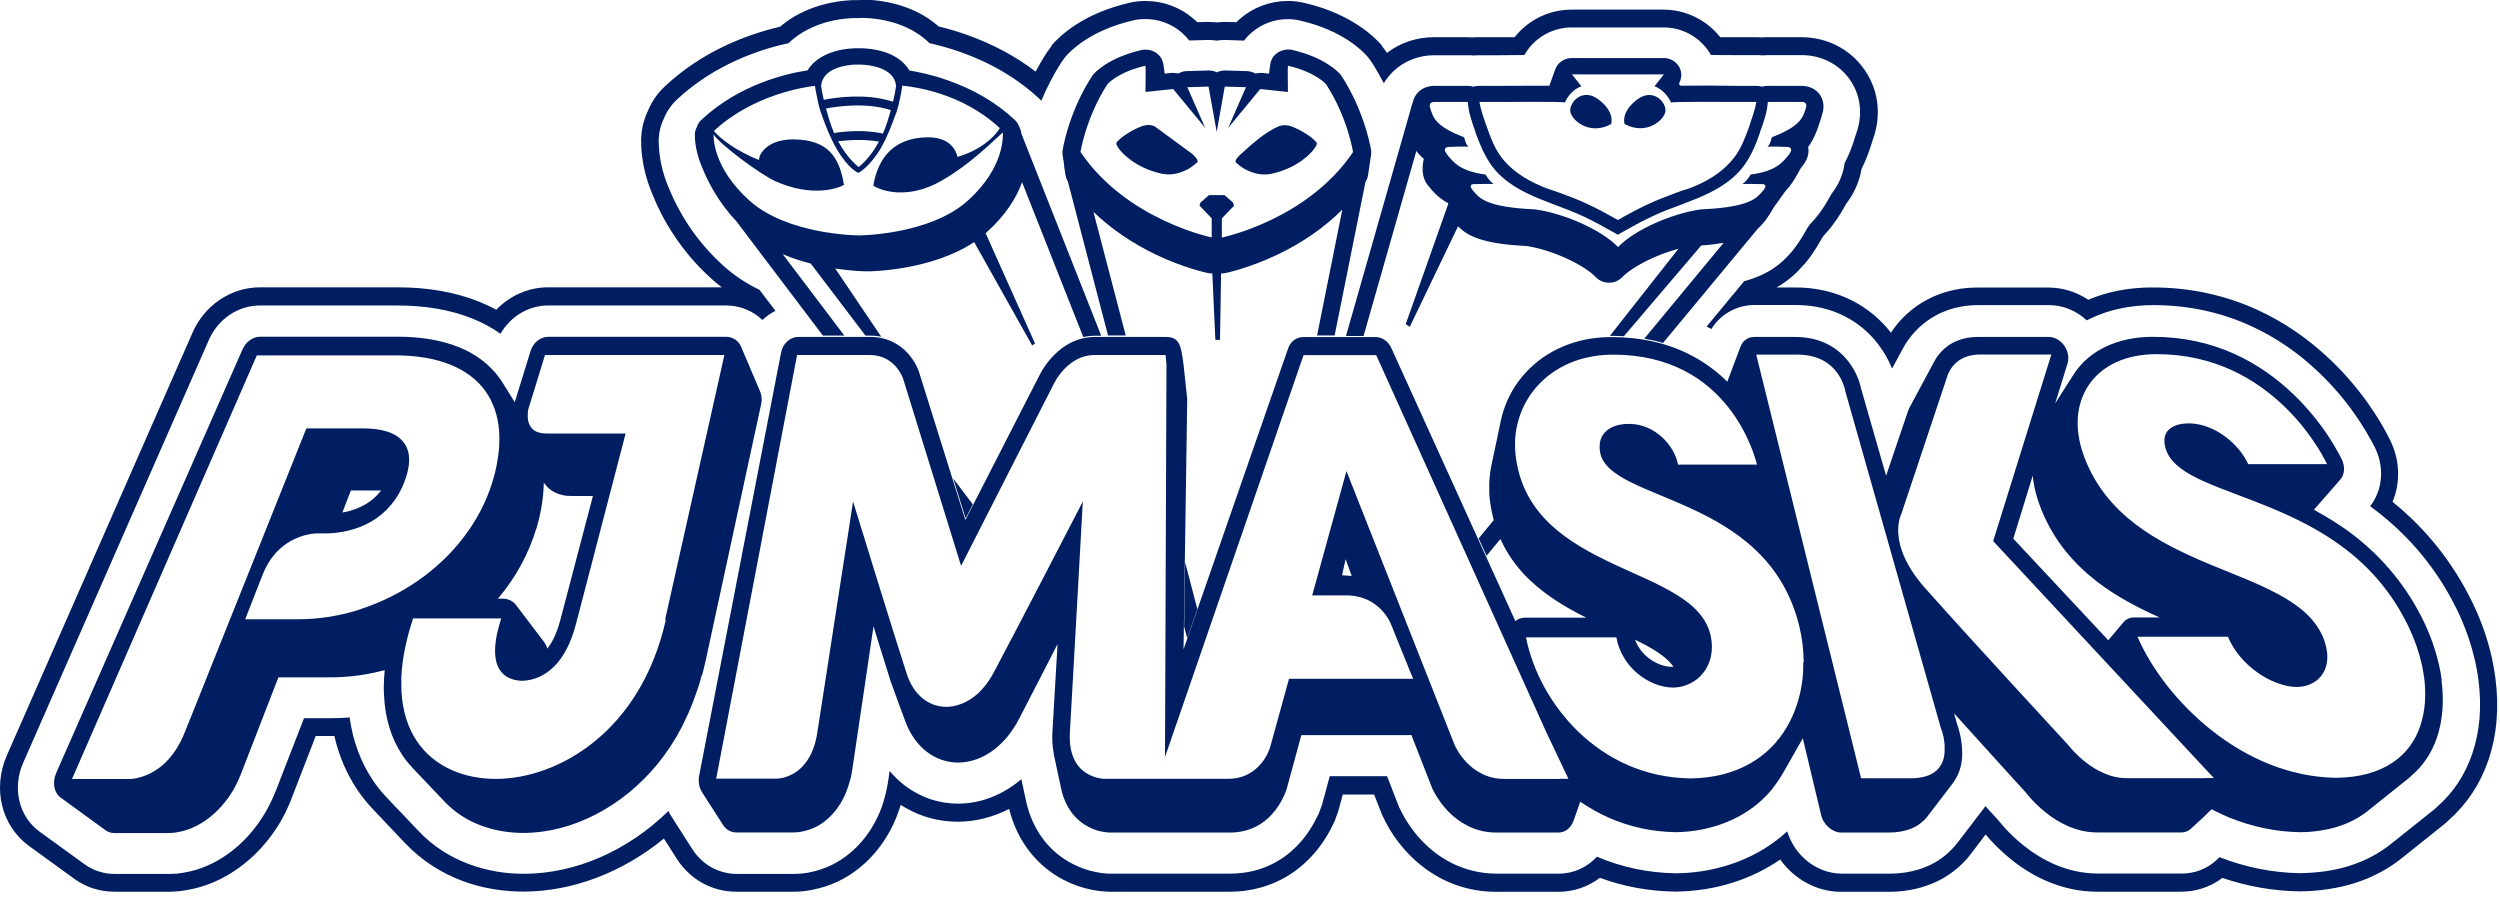 <svg  viewBox="0 0 205 74" fill="none" xmlns="http://www.w3.org/2000/svg">
<g clip-path="url(#clip0_309_19425)">
<path d="M70.47 1.47C70.54 1.47 70.64 1.47 70.77 1.47C70.82 1.47 70.86 1.47 70.91 1.47C73.13 1.57 74.96 2.3 76.22 3.54C76.93 3.7 77.78 3.92 78.71 4.25C81.26 5.14 83.47 6.45 85.27 8.14C85.31 8.18 85.35 8.22 85.39 8.26C85.8 7.28 86.33 6.2 87.03 5.12C87.1 5 87.2 4.87 87.3 4.74L87.36 4.66C87.78 4.16 89.44 2.48 92.89 1.68C93.2 1.6 93.56 1.56 93.92 1.56C95.01 1.56 96.07 1.95 96.89 2.66C97.13 2.87 97.34 3.09 97.51 3.32L98.94 3.28C98.99 3.28 99.05 3.28 99.1 3.28C99.32 3.28 99.54 3.3 99.76 3.33C99.98 3.3 100.2 3.28 100.42 3.28H100.59L102.01 3.33C102.18 3.11 102.38 2.89 102.62 2.68C103.45 1.96 104.5 1.57 105.6 1.57C105.96 1.57 106.32 1.61 106.66 1.7C110.08 2.49 111.73 4.17 112.16 4.67L112.22 4.75C112.3 4.86 112.4 4.98 112.51 5.15C112.87 5.71 113.19 6.28 113.47 6.82C113.62 6.57 113.8 6.33 114 6.11C114.11 5.99 114.21 5.89 114.28 5.82C115.17 4.99 116.35 4.53 117.61 4.53C117.67 4.53 117.73 4.53 117.79 4.53H120.35C120.5 4.53 120.65 4.53 120.8 4.55C120.95 4.54 121.1 4.53 121.25 4.53H122.97C123.71 4.52 124.39 4.51 125 4.51C125.77 3.14 127.25 2.25 128.88 2.25H136.42C137.87 2.25 139.22 2.95 140.05 4.12C140.14 4.24 140.22 4.37 140.29 4.51C140.89 4.51 141.57 4.51 142.32 4.52H143.29H144.03C144.18 4.52 144.33 4.52 144.49 4.54C144.64 4.53 144.79 4.52 144.94 4.52H147.56C147.61 4.52 147.67 4.52 147.73 4.52C149.29 4.52 150.71 5.21 151.61 6.42C152.56 7.7 152.78 9.32 152.23 10.89C152.23 10.89 152.16 11.11 152.14 11.16C151.88 12.03 151.6 12.74 151.26 13.37C151.15 14.26 150.79 15.12 150.18 15.9C149.79 16.61 149.47 17.13 149.15 17.54L149.11 17.59L149.07 17.64C148.9 17.85 148.69 18.12 148.4 18.41C148.34 18.5 148.28 18.59 148.22 18.67C147.6 19.79 147.2 20.31 146.92 20.64L146.85 20.72C146.11 21.58 145.07 22.5 143.02 23.06L139.94 26.78C139.94 26.78 139.98 26.8 140.01 26.81C140.12 26.87 140.22 26.92 140.33 26.98C141.09 25.76 142.41 25.01 143.88 25.01H147.25C148.72 25.01 150.07 25.32 151.28 25.94C152.37 26.5 153.3 27.28 154.05 28.28C154.49 28.86 154.87 29.52 155.15 30.22L156.02 28.61C156.31 28.06 156.69 27.54 157.14 27.08C157.74 26.46 158.45 25.97 159.24 25.62C160.15 25.22 161.14 25.02 162.19 25.02H168.03C169.16 25.02 170.26 25.47 171.11 26.27C171.23 26.21 171.35 26.15 171.48 26.09C172.98 25.38 174.7 25.02 176.58 25.02C179.42 25.02 182.12 25.6 184.6 26.74C186.62 27.66 188.51 28.96 190.21 30.6C191.44 31.78 192.54 33.1 193.48 34.53C193.84 35.08 194.17 35.62 194.47 36.18C194.52 36.26 194.57 36.36 194.62 36.46C194.71 36.62 194.79 36.79 194.85 36.93C195.53 38.49 195.33 40.26 194.35 41.51C194.52 41.64 194.7 41.77 194.86 41.89C197.68 44.06 199.9 46.78 201.46 49.97C202.14 51.36 202.64 52.8 202.97 54.26C203.09 54.79 203.17 55.27 203.23 55.75C203.52 57.95 203.35 60 202.71 61.85C202.12 63.56 201.16 65.01 199.84 66.16C199.73 66.27 199.62 66.37 199.5 66.46L196.05 69.21C195.57 69.59 195.04 69.94 194.48 70.24C193.91 70.54 193.3 70.79 192.68 70.99C192.09 71.18 191.44 71.33 190.76 71.43C190.1 71.53 189.41 71.58 188.7 71.6H188.62C186.38 71.57 184.16 71.13 182 70.29C181.91 70.37 181.81 70.46 181.71 70.56C180.96 71.25 179.97 71.63 178.92 71.63H172.02C170.82 71.63 169.61 71.37 168.43 70.86C167.55 70.47 166.7 69.95 165.91 69.31C165.35 68.86 164.83 68.37 164.36 67.85C164.18 67.64 164.01 67.44 163.85 67.25L162.8 66.1C162.7 66.25 162.61 66.37 162.61 66.37L160.52 69.1C160.19 69.53 159.8 69.92 159.36 70.26C158.94 70.59 158.46 70.86 157.93 71.08C157.47 71.27 156.98 71.41 156.43 71.51C155.93 71.6 155.42 71.64 154.89 71.64H151.05C149.01 71.64 147.17 70.2 146.55 68.17C144.25 70.31 141.01 71.55 137.54 71.61H137.44C135.17 71.58 132.99 71.12 130.95 70.25C130.15 71.12 129.04 71.64 127.82 71.64H122.74C121.45 71.64 120.21 71.35 119.06 70.78C118.17 70.34 117.34 69.72 116.6 68.95C116.11 68.44 115.67 67.86 115.28 67.22C114.97 66.71 114.81 66.34 114.75 66.23L114.71 66.15L113.74 63.65H109.04C108.75 64.72 108.42 65.94 108.42 65.94C108.39 66.04 108.37 66.1 108.2 66.55C108.2 66.55 108.17 66.62 108.16 66.64V66.68L108.05 66.88C107.25 68.6 106.02 69.95 104.5 70.76C103.7 71.18 102.84 71.46 101.93 71.57C101.55 71.62 101.23 71.64 100.9 71.64H91.01C90.65 71.64 90.27 71.59 89.88 71.51C89.2 71.38 88.55 71.15 87.94 70.83C87.06 70.38 86.3 69.76 85.67 68.98C84.92 68.04 84.41 66.94 84.14 65.7L83.75 63.89C82.25 65.18 80.41 65.9 78.56 65.9C77.78 65.9 77.02 65.77 76.28 65.53C75.53 65.27 74.83 64.9 74.2 64.42C73.75 64.07 73.32 63.67 72.95 63.22L72.85 63.92C72.81 64.23 72.74 64.57 72.66 64.93L72.64 65.02C72.6 65.17 72.57 65.31 72.53 65.44C72.49 65.62 72.42 65.82 72.34 66.07C71.46 68.6 69.58 70.55 67.31 71.29C66.75 71.47 66.02 71.66 65.14 71.66H60.4C58.95 71.66 57.6 70.91 56.79 69.66L55.07 66.97C54.97 66.82 54.89 66.66 54.81 66.5C51.49 69.76 47.19 71.65 42.96 71.65C42.19 71.65 41.43 71.59 40.69 71.46C39.9 71.32 39.14 71.12 38.43 70.85C37.69 70.57 36.96 70.21 36.29 69.78C35.57 69.31 34.91 68.77 34.34 68.16L31.73 65.42C31.67 65.35 31.6 65.28 31.54 65.21C31.18 64.82 30.85 64.4 30.56 63.96C29.57 62.47 28.93 60.75 28.67 58.83C28.43 58.85 28.18 58.86 28.18 58.86C27.86 58.88 27.53 58.89 27.19 58.89H24.93L22.6 64.89C22.6 64.89 22.56 64.98 22.54 65.03C22.49 65.15 22.42 65.33 22.3 65.58L22.12 65.94L22.1 65.99L22.01 66.16C21.91 66.36 21.81 66.54 21.7 66.72C20.14 69.34 17.66 71.15 15.05 71.56L14.86 71.59L14.49 71.64L13.96 71.66H9.38C8.5 71.66 7.66 71.39 6.95 70.88L3.24 68.19C1.54 66.95 0.99 64.63 1.9 62.55L17.13 27.87C17.88 26.16 19.52 25.05 21.31 25.05H32.6C34.9 25.05 36.96 25.41 38.71 26.11C39.56 26.45 40.34 26.87 41.04 27.37C41.84 25.97 43.32 25.05 44.93 25.05H59.55C60.68 25.05 61.74 25.49 62.52 26.24C62.84 25.94 63.2 25.68 63.59 25.49L62.28 23.77C61.17 23.23 60.2 22.58 59.37 21.84C56.9 19.63 55.56 17.17 54.87 15.48C54.58 14.81 54.36 14.13 54.22 13.46C54.2 13.37 54.19 13.3 54.18 13.25C54.05 12.57 54.03 12.04 54.02 11.82C53.98 11.09 54.12 10.37 54.44 9.72C54.51 9.54 54.59 9.37 54.69 9.2C54.92 8.8 55.19 8.46 55.51 8.16C58.65 5.23 62.42 4.02 64.66 3.54C65.94 2.31 67.81 1.57 69.99 1.48H70.08C70.21 1.48 70.31 1.48 70.38 1.48H70.46M70.46 0.01H70.38C70.3 0.01 70.19 0.01 70.04 0.01H69.96H69.95H69.94C67.59 0.11 65.49 0.88 63.97 2.19C61.32 2.81 57.65 4.15 54.52 7.08C54.09 7.48 53.73 7.93 53.43 8.46V8.47C53.31 8.68 53.21 8.9 53.12 9.11C52.71 9.97 52.53 10.92 52.58 11.87C52.58 12.09 52.61 12.7 52.76 13.5C52.77 13.57 52.79 13.65 52.81 13.76C52.97 14.52 53.22 15.28 53.54 16.03C54.28 17.86 55.73 20.53 58.41 22.92C58.66 23.14 58.92 23.36 59.19 23.56H44.94C43.34 23.56 41.81 24.24 40.69 25.4C40.24 25.15 39.76 24.93 39.27 24.73C37.34 23.96 35.1 23.56 32.61 23.56H21.32C18.96 23.56 16.79 25.01 15.8 27.25L0.56 61.95C-0.63 64.67 0.12 67.72 2.38 69.37L6.09 72.06C7.05 72.76 8.19 73.12 9.38 73.12H14.02L14.55 73.09H14.61L14.67 73.08L15.04 73.03H15.07L15.1 73.02L15.28 72.99C18.32 72.51 21.18 70.44 22.96 67.45C23.07 67.26 23.18 67.07 23.3 66.83L23.39 66.66L23.43 66.58L23.46 66.51C23.51 66.4 23.56 66.3 23.61 66.18C23.72 65.95 23.81 65.75 23.87 65.57C23.9 65.51 23.92 65.46 23.93 65.43V65.41L25.89 60.35H27.15C27.24 60.35 27.33 60.35 27.42 60.35C27.79 61.97 28.42 63.45 29.3 64.76C29.63 65.25 30 65.72 30.4 66.16C30.48 66.25 30.55 66.33 30.64 66.42L33.24 69.16C33.9 69.85 34.64 70.47 35.46 71C36.22 71.49 37.04 71.9 37.88 72.22C38.67 72.52 39.52 72.75 40.4 72.9C41.22 73.04 42.07 73.11 42.92 73.11C46.94 73.11 51.05 71.54 54.44 68.76L55.51 70.44C56.59 72.12 58.4 73.12 60.36 73.12H65.1C66.18 73.12 67.06 72.88 67.71 72.68C70.42 71.8 72.65 69.51 73.68 66.54C73.75 66.34 73.81 66.16 73.86 66C74.46 66.39 75.1 66.7 75.78 66.93C76.67 67.23 77.6 67.38 78.54 67.38C79.98 67.38 81.43 67.01 82.75 66.33C83.08 67.67 83.67 68.88 84.5 69.92C85.26 70.86 86.18 71.62 87.24 72.16C87.97 72.54 88.75 72.81 89.57 72.97C90.05 73.06 90.51 73.11 90.95 73.12H90.96H90.98H100.87C101.26 73.12 101.65 73.1 102.08 73.04C103.18 72.9 104.21 72.57 105.16 72.07C106.96 71.11 108.41 69.53 109.35 67.52L109.45 67.32L109.49 67.22L109.51 67.14L109.53 67.1V67.08C109.7 66.63 109.74 66.53 109.78 66.37V66.35L110.11 65.15H112.68L113.29 66.71V66.75L113.32 66.79L113.36 66.87C113.42 67 113.61 67.42 113.96 68.01V68.02C114.4 68.74 114.91 69.4 115.47 69.99C116.33 70.88 117.29 71.6 118.34 72.12C119.69 72.79 121.15 73.13 122.67 73.13H127.75C129.02 73.13 130.21 72.73 131.19 71.98C133.14 72.7 135.21 73.08 137.35 73.11H137.49C140.64 73.06 143.59 72.13 145.98 70.48C147.13 72.1 148.98 73.13 150.98 73.13H154.82C155.43 73.13 156.04 73.08 156.61 72.98C157.27 72.86 157.86 72.69 158.42 72.46C159.06 72.2 159.65 71.86 160.18 71.45C160.72 71.04 161.21 70.56 161.62 70.01L162.82 68.43C162.94 68.57 163.06 68.71 163.19 68.85C163.72 69.43 164.3 69.98 164.92 70.48C165.82 71.2 166.77 71.79 167.77 72.22C169.14 72.82 170.55 73.12 171.95 73.12H178.85C180.09 73.12 181.27 72.72 182.24 71.99C184.3 72.69 186.41 73.06 188.53 73.09H188.66C189.43 73.08 190.2 73.02 190.92 72.91C191.68 72.79 192.4 72.63 193.07 72.42C193.77 72.2 194.46 71.91 195.11 71.57C195.76 71.23 196.37 70.83 196.92 70.39L200.36 67.64C200.51 67.52 200.65 67.39 200.79 67.26C202.28 65.94 203.38 64.29 204.04 62.35C204.75 60.28 204.94 58 204.62 55.58C204.55 55.07 204.46 54.54 204.34 53.97C203.99 52.39 203.44 50.84 202.71 49.35C201.15 46.15 198.96 43.39 196.19 41.15C196.81 39.67 196.81 37.94 196.12 36.37C196.05 36.2 195.95 36 195.85 35.81C195.79 35.7 195.74 35.59 195.68 35.49C195.36 34.89 195.02 34.32 194.63 33.74C193.63 32.22 192.46 30.81 191.15 29.56C189.33 27.81 187.31 26.42 185.13 25.42C182.45 24.19 179.55 23.57 176.5 23.57C174.59 23.57 172.82 23.91 171.24 24.58C170.26 23.93 169.13 23.58 167.97 23.58H162.13C160.87 23.58 159.68 23.82 158.59 24.3C157.61 24.73 156.75 25.33 156.02 26.08C155.66 26.45 155.34 26.85 155.06 27.28C154.2 26.18 153.13 25.29 151.9 24.66C150.49 23.94 148.91 23.57 147.2 23.57H145.68C146.72 22.98 147.4 22.3 147.91 21.71L147.98 21.64C148.31 21.26 148.76 20.68 149.43 19.48C149.46 19.44 149.49 19.4 149.52 19.35C149.81 19.04 150.04 18.76 150.19 18.57L150.23 18.52L150.25 18.49L150.27 18.46L150.29 18.43C150.64 17.98 150.99 17.43 151.39 16.71C152.05 15.84 152.48 14.86 152.65 13.84C152.98 13.2 153.26 12.47 153.52 11.62C153.54 11.55 153.59 11.41 153.6 11.37C154.32 9.34 154.01 7.22 152.77 5.55C151.59 3.96 149.74 3.05 147.71 3.05C147.64 3.05 147.58 3.05 147.52 3.05H144.92C144.77 3.05 144.62 3.05 144.47 3.07C144.32 3.06 144.17 3.05 144.02 3.05H143.28H142.32C141.88 3.05 141.46 3.05 141.06 3.05C139.94 1.63 138.22 0.79 136.4 0.79H128.86C127.02 0.79 125.31 1.64 124.2 3.05C123.81 3.05 123.39 3.05 122.95 3.05H122.02H121.24C121.09 3.05 120.94 3.05 120.79 3.07C120.64 3.06 120.49 3.05 120.34 3.05H117.8C117.73 3.05 117.66 3.05 117.59 3.05C116.17 3.05 114.82 3.5 113.73 4.34C113.59 4.12 113.46 3.95 113.35 3.82V3.8L113.29 3.72V3.7C112.79 3.12 110.87 1.15 107.01 0.25C106.55 0.14 106.08 0.08 105.61 0.08C104.16 0.08 102.76 0.6 101.67 1.55C101.57 1.64 101.48 1.72 101.38 1.82L100.68 1.8H100.64H100.59H100.44C100.22 1.8 100 1.81 99.78 1.84C99.56 1.82 99.34 1.8 99.12 1.8C99.05 1.8 98.98 1.8 98.9 1.8L98.17 1.82C98.07 1.72 97.98 1.63 97.87 1.54C96.78 0.6 95.39 0.08 93.94 0.08C93.47 0.08 93 0.13 92.57 0.24C88.79 1.12 86.9 2.95 86.26 3.69V3.71L86.2 3.79V3.81C86.06 3.99 85.94 4.16 85.83 4.32C85.51 4.81 85.21 5.34 84.92 5.87C83.26 4.6 81.36 3.59 79.24 2.84C78.5 2.58 77.73 2.35 76.97 2.17C75.47 0.84 73.42 0.09 71.03 -0.03C70.97 -0.03 70.9 -0.03 70.84 -0.03C70.69 -0.03 70.58 -0.03 70.5 -0.03M57.58 55.35L57.69 54.91C57.69 54.91 57.82 54.39 57.86 54.19L62.42 33.11C62.49 32.77 62.46 32.43 62.34 32.13L60.76 28.41C60.55 27.92 60.06 27.62 59.56 27.62H44.94C44.31 27.62 43.72 28.1 43.51 28.77L42.21 32.98C42.21 32.98 41.23 31.4 41.22 31.39C41.14 31.26 41.05 31.13 40.96 31C40.15 29.89 39.03 29.03 37.61 28.46C36.21 27.9 34.54 27.61 32.62 27.61H21.33C20.74 27.61 20.16 28.03 19.89 28.64L4.61 63.38C4.27 64.16 4.42 65 4.97 65.4L8.67 68.09C8.87 68.23 9.1 68.31 9.35 68.31H13.85C13.85 68.31 14.15 68.3 14.2 68.29L14.38 68.27L14.53 68.24C16.28 67.97 17.99 66.69 19.1 64.83C19.18 64.69 19.25 64.56 19.33 64.41C19.33 64.41 19.53 63.99 19.54 63.98C19.62 63.81 19.69 63.64 19.71 63.58C19.73 63.54 19.77 63.45 19.78 63.41L22.83 55.54C22.83 55.54 22.92 55.54 22.96 55.54H27.14C27.41 55.54 27.68 55.54 27.94 55.52C27.94 55.52 28.57 55.48 28.75 55.46C29.62 55.38 30.51 55.22 31.39 54.99L31.55 54.95L31.53 55.19C31.51 55.36 31.5 55.53 31.49 55.68C31.47 56.15 31.46 56.6 31.49 57.03C31.58 58.92 32.09 60.57 33 61.93C33.22 62.27 33.47 62.58 33.76 62.88C33.79 62.92 33.82 62.95 33.84 62.98L36.46 65.74C36.87 66.17 37.34 66.56 37.86 66.9C38.35 67.22 38.88 67.48 39.44 67.69C39.98 67.89 40.55 68.05 41.14 68.15C41.71 68.25 42.31 68.3 42.91 68.3C46.92 68.3 51.06 66.16 53.95 62.61C54.68 61.71 55.37 60.66 55.91 59.61C55.92 59.59 55.97 59.51 55.97 59.49C56.03 59.37 56.41 58.57 56.42 58.54C56.56 58.22 56.7 57.89 56.83 57.55C56.96 57.21 57.08 56.87 57.2 56.52C57.26 56.33 57.32 56.15 57.38 55.95L57.54 55.38L57.58 55.35ZM43.98 43.36C44.06 43.09 44.13 42.83 44.19 42.57C44.19 42.57 44.24 42.39 44.24 42.38C44.29 42.15 44.34 41.92 44.39 41.64C44.39 41.61 44.4 41.59 44.4 41.56C44.52 40.87 44.58 40.22 44.59 39.57C44.69 39.72 44.81 39.86 44.95 40C45.11 40.15 45.3 40.28 45.5 40.38C45.7 40.48 45.92 40.55 46.14 40.6C46.35 40.65 46.59 40.67 46.87 40.67H48.62L45.95 50.83C45.78 51.47 45.57 52.03 45.33 52.49C45.19 52.76 45.04 52.99 44.88 53.19C44.83 53 44.74 52.82 44.63 52.66L42.29 49.58C42.05 49.27 41.63 49.09 41.25 49.09H40.83C42.28 47.38 43.35 45.42 43.97 43.36M29.63 49.94C27.96 50.49 26.2 50.78 24.44 50.78H20.11C20.11 50.78 20.14 50.71 20.17 50.62C20.19 50.56 20.22 50.5 20.25 50.41C20.27 50.37 20.28 50.33 20.3 50.28C20.41 50.01 20.55 49.64 20.7 49.26C20.85 48.87 21.02 48.46 21.16 48.08C21.31 47.7 21.44 47.36 21.54 47.12C21.87 46.28 22.3 45.66 22.76 45.19C23.22 44.72 23.72 44.4 24.18 44.19C24.64 43.97 25.07 43.86 25.4 43.8C25.73 43.74 25.96 43.74 26.02 43.74H26.61C27.25 43.74 27.92 43.67 28.57 43.51C29.22 43.35 29.86 43.11 30.46 42.76C31.06 42.41 31.61 41.95 32.09 41.37C32.57 40.79 32.97 40.09 33.26 39.24C33.44 38.71 33.55 38.19 33.55 37.71C33.55 37.23 33.44 36.78 33.19 36.4C32.94 36.02 32.55 35.7 32 35.48C31.44 35.26 30.72 35.13 29.79 35.13H25.12C25.02 35.38 24.46 36.78 23.65 38.81C22.84 40.85 21.76 43.54 20.64 46.34C19.51 49.17 18.33 52.12 17.33 54.61C16.33 57.13 15.51 59.16 15.13 60.1C14.76 61.02 14.31 61.71 13.84 62.24C13.37 62.77 12.87 63.13 12.41 63.37C11.95 63.61 11.53 63.74 11.2 63.81C10.87 63.88 10.64 63.88 10.57 63.88H5.9L6.07 63.5L21.06 29.14H32.39C34.2 29.14 35.72 29.41 36.95 29.91C38.18 30.41 39.13 31.14 39.79 32.05C40.45 32.97 40.83 34.08 40.93 35.35C40.99 36.19 40.93 37.1 40.74 38.06C40.73 38.12 40.72 38.17 40.71 38.23C40.68 38.39 40.64 38.55 40.6 38.71C40.58 38.78 40.57 38.84 40.55 38.91C40.49 39.13 40.43 39.35 40.36 39.58C39.86 41.19 39.06 42.7 38.03 44.04C37 45.4 35.73 46.6 34.31 47.59C32.88 48.59 31.29 49.38 29.62 49.93M28.07 42.03L28.77 40.22H31.25C31.21 40.27 31.17 40.32 31.13 40.37C30.81 40.76 30.41 41.1 29.96 41.36C29.52 41.62 29.02 41.81 28.47 41.95C28.34 41.98 28.2 42.01 28.06 42.03M54.6 50.82C54.09 53.09 53.29 55.05 52.29 56.7C51.29 58.36 50.09 59.71 48.79 60.77C47.49 61.84 46.09 62.61 44.7 63.12C43.31 63.63 41.92 63.87 40.65 63.87C39.38 63.87 38.11 63.63 36.99 63.12C35.87 62.61 34.9 61.84 34.18 60.77C33.47 59.71 33.01 58.36 32.92 56.7C32.92 56.52 32.91 56.33 32.91 56.14C32.91 56.02 32.91 55.91 32.91 55.79C32.91 55.72 32.91 55.65 32.91 55.58C32.91 55.43 32.93 55.28 32.94 55.12C32.94 55.09 32.94 55.05 32.94 55.02C33.05 53.76 33.33 52.37 33.84 50.82L33.87 50.71H41.1L40.97 51.15C40.93 51.3 40.89 51.45 40.85 51.59C40.82 51.73 40.78 51.87 40.75 52C40.72 52.14 40.7 52.27 40.68 52.39C40.66 52.52 40.64 52.64 40.63 52.76C40.57 53.28 40.59 53.72 40.66 54.1C40.73 54.48 40.87 54.79 41.06 55.04C41.25 55.29 41.5 55.48 41.79 55.61C42.08 55.74 42.43 55.81 42.81 55.83C43.29 55.81 43.76 55.71 44.2 55.51C44.64 55.32 45.05 55.03 45.44 54.65C45.82 54.27 46.17 53.79 46.47 53.21C46.77 52.63 47.03 51.94 47.24 51.13L51.3 35.55H44.81C44.32 35.55 43.98 35.43 43.75 35.25C43.52 35.07 43.4 34.83 43.33 34.59C43.27 34.35 43.27 34.1 43.28 33.91C43.28 33.87 43.28 33.83 43.29 33.8C43.29 33.78 43.29 33.76 43.29 33.74C43.29 33.74 43.29 33.73 43.29 33.72C43.3 33.63 43.32 33.57 43.32 33.56L44.69 29.11H59.4L54.54 50.8L54.6 50.82ZM200.22 55.76C200.17 55.35 200.09 54.94 200 54.53C199.72 53.3 199.29 52.08 198.72 50.9C197.36 48.12 195.43 45.76 192.99 43.88C191.91 43.05 190.79 42.37 189.74 41.8L191.91 39.32C192.25 38.93 192.31 38.3 192.05 37.72C192.03 37.67 191.98 37.57 191.91 37.44C191.87 37.36 191.83 37.29 191.8 37.23C191.54 36.75 191.26 36.28 190.94 35.79C190.11 34.54 189.16 33.39 188.09 32.36C186.64 30.96 185.03 29.85 183.31 29.06C181.22 28.1 178.95 27.62 176.54 27.62C175.1 27.62 173.81 27.89 172.71 28.41C171.61 28.92 170.73 29.67 170.09 30.62C170.06 30.65 168.52 33.09 168.52 33.09L169.54 29.8C169.68 29.34 169.58 28.78 169.27 28.34C168.95 27.9 168.48 27.63 168 27.63H162.16C161.52 27.63 160.93 27.75 160.4 27.98C159.96 28.17 159.57 28.44 159.24 28.78C158.99 29.04 158.78 29.32 158.61 29.64L156.57 33.44C156.57 33.44 156.48 33.65 156.46 33.7C156.45 33.73 154.66 39.01 154.66 39.01L152.63 31.94C152.6 31.78 152.53 31.52 152.43 31.22C152.24 30.67 151.96 30.16 151.62 29.71C151.15 29.08 150.56 28.58 149.87 28.23C149.09 27.83 148.2 27.63 147.21 27.63H143.84C143.33 27.63 142.9 27.94 142.72 28.43L141.64 31.3C140.74 30.41 139.72 29.67 138.61 29.1C136.72 28.13 134.55 27.64 132.13 27.64C130.7 27.64 129.37 27.9 128.15 28.42C126.97 28.92 125.95 29.64 125.11 30.55C124.26 31.47 123.64 32.54 123.26 33.76C123.19 34 123.12 34.24 123.07 34.49C123.07 34.52 122.3 38.15 122.3 38.15C122.25 38.39 122.21 38.63 122.18 38.87C122.15 39.12 122.13 39.37 122.12 39.62C122.12 39.87 122.12 40.13 122.12 40.38C122.13 40.64 122.15 40.89 122.19 41.16C122.52 43.66 123.61 45.83 125.46 47.58C126.86 48.91 128.53 49.88 130.08 50.65H125.04C124.75 50.65 124.48 50.75 124.26 50.93L114.08 28.52C113.84 27.99 113.34 27.64 112.8 27.64H106.86C106.31 27.64 105.82 28 105.63 28.56L97.05 53.25L97.35 32.89C97.35 32.82 97.35 32.76 97.35 32.69L97.15 30.82C96.89 28.37 96.81 27.63 95.59 27.63H89.79C89.1 27.63 88.44 27.79 87.81 28.1C87.32 28.35 86.85 28.69 86.43 29.12C86.13 29.42 85.86 29.76 85.61 30.13C85.42 30.42 85.31 30.62 85.28 30.69L79.16 42.64L75.34 30.44C75.32 30.38 75.25 30.19 75.12 29.95C74.94 29.6 74.72 29.28 74.46 28.99C74.11 28.59 73.69 28.28 73.23 28.05C72.67 27.77 72.05 27.63 71.39 27.63H65.46C64.79 27.63 64.19 28.17 64.05 28.9L57.33 63.61C57.24 64.09 57.33 64.58 57.56 64.95L59.28 67.63C59.53 68.03 59.93 68.26 60.37 68.26H65.11C65.59 68.26 66.01 68.14 66.36 68.03C67.74 67.58 68.91 66.32 69.49 64.67C69.55 64.51 69.6 64.35 69.62 64.26C69.65 64.15 69.69 64.04 69.72 63.92C69.72 63.9 69.73 63.87 69.74 63.86C69.8 63.62 69.85 63.36 69.89 63.09L71.63 51.35C71.72 51.65 71.81 51.95 71.9 52.24C72.36 53.72 72.77 55.02 73.04 55.89C73.06 55.96 73.09 56.04 73.12 56.11C73.12 56.14 74.24 59.16 74.24 59.16C74.43 59.68 74.68 60.16 74.98 60.58C75.28 61 75.62 61.36 76 61.65C76.38 61.94 76.79 62.16 77.23 62.31C77.66 62.45 78.1 62.53 78.55 62.53C79.91 62.53 81.28 61.87 82.31 60.74C82.35 60.71 82.49 60.55 82.51 60.53C82.51 60.52 82.58 60.44 82.59 60.43C82.75 60.23 82.91 60.02 83.11 59.72C83.27 59.48 83.42 59.23 83.55 58.97C84.02 58.07 84.69 56.78 85.42 55.35C85.84 54.54 86.28 53.67 86.72 52.81L86.3 59.99C86.26 60.61 86.3 61.19 86.4 61.74C86.4 61.81 86.42 61.87 86.43 61.94L87.02 64.7C87.19 65.48 87.51 66.17 87.96 66.74C88.32 67.19 88.76 67.55 89.27 67.81C89.62 67.99 90 68.13 90.39 68.2C90.7 68.26 90.92 68.27 91.02 68.27H100.85C101.06 68.27 101.26 68.26 101.5 68.23C102.05 68.16 102.57 68 103.05 67.75C103.98 67.26 104.76 66.41 105.29 65.25C105.29 65.24 105.34 65.13 105.35 65.12C105.35 65.12 105.49 64.76 105.5 64.72C105.5 64.7 106.71 60.28 106.71 60.28H115.49C115.57 60.28 115.65 60.28 115.73 60.26L117.42 64.59C117.45 64.65 117.56 64.91 117.78 65.27C118.06 65.72 118.37 66.13 118.72 66.5C119.21 67.01 119.76 67.42 120.36 67.72C121.09 68.09 121.88 68.27 122.7 68.27H127.78C128.34 68.27 128.82 67.9 129.03 67.31L129.58 65.74C130.32 66.24 131.09 66.68 131.9 67.04C133.63 67.81 135.48 68.21 137.44 68.24C140.39 68.19 143.08 67.09 144.84 65.24L144.94 65.14C145.15 64.91 145.36 64.66 145.56 64.38C145.79 64.07 146 63.75 146.19 63.42C146.19 63.42 147.81 60.58 147.83 60.54L149.33 66.82C149.53 67.66 150.27 68.27 150.99 68.27H154.83C155.21 68.27 155.55 68.24 155.85 68.19C156.17 68.13 156.47 68.05 156.73 67.94C157.01 67.83 157.26 67.68 157.48 67.51C157.7 67.34 157.91 67.14 158.08 66.91L160.15 64.2C160.15 64.2 160.22 64.1 160.24 64.06C160.58 63.57 160.8 62.98 160.87 62.31C160.91 61.99 160.91 61.65 160.88 61.28C160.88 61.16 160.82 60.75 160.81 60.67C160.81 60.62 160.79 60.56 160.78 60.51C160.77 60.41 160.75 60.32 160.73 60.24C160.66 59.92 160.56 59.6 160.46 59.31L160.23 58.49C160.81 59.14 164.05 62.71 164.8 63.54L166.07 64.93C166.15 65.04 166.31 65.23 166.52 65.47C166.89 65.88 167.3 66.26 167.72 66.6C168.31 67.08 168.93 67.46 169.57 67.74C170.37 68.09 171.18 68.26 171.97 68.26H178.87C179.16 68.26 179.43 68.16 179.64 67.97C180.52 67.17 180.97 66.75 181.35 66.36L181.45 66.4L181.75 66.56C182.1 66.73 182.46 66.9 182.83 67.05C184.72 67.81 186.65 68.21 188.61 68.24C189.19 68.24 189.75 68.19 190.26 68.11C190.78 68.03 191.27 67.92 191.73 67.77C192.18 67.63 192.62 67.45 193.03 67.23C193.43 67.02 193.8 66.78 194.14 66.51L197.58 63.76C197.63 63.72 197.68 63.67 197.72 63.62C198.69 62.8 199.39 61.76 199.82 60.51C200.3 59.1 200.43 57.5 200.2 55.76M171.87 47.63C173.53 48.92 175.39 49.87 177.09 50.63H174.99C174.65 50.63 174.34 50.77 174.12 51.03L172.88 52.5L165.09 44.17L166.68 39.01C166.7 39.16 166.72 39.32 166.74 39.47C166.84 40.1 167 40.74 167.24 41.39C168.15 43.87 169.67 45.91 171.88 47.63M127.89 63.87H123.34C122.64 63.87 122.03 63.71 121.52 63.45C121.01 63.2 120.6 62.87 120.27 62.53C119.95 62.19 119.7 61.85 119.54 61.58C119.38 61.31 119.29 61.12 119.28 61.09L110.41 38.63L107.6 48.82H110.38C111.06 48.82 111.63 48.96 112.1 49.17C112.57 49.38 112.94 49.67 113.22 49.95C113.51 50.24 113.71 50.53 113.85 50.76C113.98 50.99 114.05 51.15 114.06 51.18L115.72 55.29H115.73L115.88 55.66H105.7L104.15 61.27C104.15 61.27 104.09 61.48 103.97 61.73C103.86 61.98 103.68 62.3 103.41 62.61C103.15 62.93 102.8 63.24 102.36 63.47C101.92 63.71 101.37 63.86 100.7 63.86H95.42L95.19 63.87H95.05H95.25V63.86H90.52C90.52 63.86 90.28 63.86 89.99 63.78C89.71 63.71 89.34 63.58 88.99 63.34C88.64 63.1 88.3 62.74 88.06 62.21C87.82 61.68 87.68 60.99 87.73 60.07C87.78 59.18 87.87 57.56 87.98 55.64C88.09 53.73 88.21 51.52 88.33 49.41C88.44 47.32 88.55 45.34 88.64 43.83C88.72 42.33 88.78 41.31 88.79 41.12C88.76 41.18 88.67 41.36 88.53 41.63C88.36 41.95 88.12 42.41 87.83 42.98C87.29 44.02 86.58 45.4 85.81 46.88C85.03 48.37 84.2 49.97 83.44 51.43C82.67 52.9 81.98 54.22 81.49 55.14C81.24 55.61 80.96 56.03 80.65 56.38C80.35 56.74 80.02 57.03 79.69 57.26C79.36 57.49 79 57.67 78.65 57.78C78.3 57.9 77.94 57.96 77.6 57.96C77.26 57.96 76.91 57.9 76.58 57.79C76.25 57.67 75.95 57.5 75.66 57.27C75.38 57.04 75.12 56.76 74.9 56.42C74.68 56.08 74.49 55.69 74.35 55.25C74.07 54.38 73.66 53.08 73.2 51.62C72.74 50.16 72.24 48.54 71.77 47.02C71.3 45.51 70.87 44.09 70.54 43.03C70.21 41.97 69.99 41.25 69.95 41.12C69.92 41.3 69.76 42.32 69.54 43.8C69.31 45.29 69 47.26 68.68 49.33C68.36 51.42 68.02 53.63 67.72 55.55C67.42 57.49 67.17 59.13 67.02 60.07C66.88 60.99 66.62 61.68 66.29 62.21C65.97 62.74 65.59 63.1 65.22 63.34C64.85 63.58 64.49 63.71 64.2 63.78C63.91 63.85 63.71 63.85 63.64 63.85H58.73L58.8 63.47L65.36 29.11H71.31C71.83 29.11 72.26 29.23 72.61 29.4C72.96 29.58 73.24 29.81 73.45 30.05C73.66 30.29 73.81 30.53 73.91 30.72C74.01 30.91 74.05 31.04 74.06 31.07L78.81 46.4L86.45 31.4C86.45 31.4 86.55 31.22 86.69 30.99C86.84 30.77 87.05 30.49 87.32 30.21C87.6 29.93 87.94 29.66 88.34 29.45C88.75 29.25 89.22 29.11 89.76 29.11H95.58V29.17C95.6 29.35 95.65 29.89 95.65 29.89L95.53 62.04L95.39 62.48L106.89 29.12H112.85L126.82 60.09L128.61 63.86H127.9L127.89 63.87ZM110.85 47.23L110.05 47.17L110.34 45.85L110.84 47.23H110.85ZM147.87 54.33C147.87 54.5 147.87 54.67 147.86 54.85C147.86 54.9 147.86 54.96 147.86 55.01C147.85 55.22 147.83 55.43 147.81 55.64C147.65 57.05 147.23 58.42 146.52 59.62C145.81 60.83 144.81 61.87 143.5 62.61C142.18 63.36 140.56 63.81 138.61 63.83C136.71 63.8 134.99 63.4 133.44 62.72C131.9 62.04 130.55 61.09 129.4 59.98C128.26 58.87 127.32 57.6 126.6 56.28C125.89 54.96 125.39 53.59 125.13 52.26H132.54C132.64 52.85 132.86 53.41 133.15 53.9C133.44 54.4 133.82 54.84 134.25 55.2C134.68 55.57 135.16 55.86 135.66 56.06C136.16 56.26 136.67 56.38 137.18 56.38C137.68 56.38 138.16 56.26 138.58 56.05C139.01 55.84 139.38 55.55 139.67 55.17C139.96 54.8 140.18 54.35 140.29 53.85C140.4 53.35 140.41 52.79 140.29 52.19C139.98 50.7 138.91 49.64 137.45 48.75C135.99 47.85 134.15 47.11 132.31 46.25C130.47 45.38 128.63 44.4 127.16 43.02C125.7 41.65 124.62 39.9 124.3 37.5C124.28 37.37 124.27 37.25 124.26 37.12C124.26 37.02 124.25 36.92 124.24 36.82C124.24 36.81 124.24 36.79 124.24 36.78C124.2 35.91 124.31 35.08 124.56 34.29C124.87 33.29 125.4 32.38 126.1 31.61C126.8 30.84 127.69 30.21 128.72 29.77C129.75 29.33 130.94 29.09 132.24 29.08C134.65 29.08 136.57 29.6 138.12 30.4C139.67 31.2 140.83 32.28 141.7 33.37C142.58 34.47 143.15 35.59 143.52 36.47C143.75 37.01 143.89 37.46 143.98 37.75C143.99 37.8 144.01 37.85 144.02 37.89C144.05 37.99 144.07 38.07 144.07 38.1H137.6C137.52 37.69 137.36 37.29 137.14 36.9C136.91 36.52 136.63 36.16 136.29 35.85C135.95 35.54 135.56 35.28 135.13 35.09C134.7 34.9 134.23 34.78 133.72 34.76H133.68C133.68 34.76 133.65 34.76 133.64 34.76H133.6C133.6 34.76 133.57 34.76 133.56 34.76C133.12 34.76 132.74 34.82 132.41 34.94C132.09 35.05 131.83 35.22 131.63 35.42C131.43 35.63 131.29 35.88 131.22 36.16C131.2 36.24 131.18 36.32 131.18 36.4C131.18 36.4 131.18 36.4 131.18 36.41C131.18 36.49 131.17 36.57 131.17 36.66C131.17 36.8 131.18 36.94 131.21 37.09C131.39 38.11 132.33 38.84 133.68 39.52C135.04 40.2 136.81 40.84 138.63 41.68C140.46 42.52 142.35 43.57 143.95 45.09C145.56 46.61 146.88 48.62 147.55 51.38C147.66 51.85 147.75 52.33 147.81 52.82C147.86 53.26 147.89 53.71 147.9 54.16C147.9 54.2 147.9 54.24 147.9 54.29M134.07 52.45C134.64 52.73 135.17 53.01 135.64 53.3C136.5 53.83 136.96 54.29 137.23 54.68C137.18 54.68 137.13 54.68 137.08 54.68C136.75 54.68 136.4 54.6 136.05 54.46C135.7 54.32 135.36 54.11 135.06 53.86C134.77 53.61 134.52 53.32 134.33 53C134.22 52.82 134.13 52.63 134.07 52.44M159.45 61.81C159.39 62.32 159.2 62.82 158.77 63.2C158.34 63.58 157.67 63.82 156.65 63.82H152.61L144.01 29.08H147.39C148.24 29.08 148.91 29.26 149.44 29.53C149.96 29.8 150.35 30.16 150.62 30.53C150.9 30.9 151.07 31.27 151.17 31.56C151.28 31.85 151.31 32.06 151.32 32.1L159.14 59.66C159.16 59.71 159.27 60 159.36 60.39C159.39 60.54 159.42 60.71 159.44 60.88C159.44 60.91 159.44 60.94 159.45 60.98C159.45 61.03 159.45 61.09 159.46 61.14C159.46 61.21 159.46 61.28 159.46 61.35C159.46 61.39 159.46 61.43 159.46 61.46C159.46 61.57 159.46 61.69 159.44 61.8M180.73 63.81H174.4C173.71 63.81 173.07 63.65 172.49 63.39C171.91 63.14 171.4 62.8 170.97 62.46C170.54 62.12 170.2 61.78 169.95 61.51C169.71 61.24 169.56 61.05 169.53 61.02C169.44 60.92 168.93 60.37 168.15 59.52C167.37 58.68 166.32 57.54 165.16 56.27C164 55 162.71 53.6 161.45 52.21C160.2 50.83 158.96 49.46 157.88 48.25C157.07 47.34 156.54 46.5 156.2 45.77C155.86 45.03 155.71 44.39 155.67 43.86C155.67 43.85 155.66 43.74 155.66 43.72C155.66 43.73 155.66 43.75 155.66 43.77C155.63 43.29 155.68 42.89 155.75 42.61C155.82 42.31 155.91 42.14 155.92 42.11L159.71 30.76C159.71 30.76 159.75 30.62 159.84 30.46C159.93 30.3 160.06 30.09 160.26 29.88C160.46 29.67 160.72 29.47 161.06 29.32C161.41 29.17 161.83 29.07 162.35 29.07H168.21L163.44 44.37L181.18 63.42L181.54 63.8H180.72L180.73 63.81ZM198.45 59.57C198.03 60.78 197.28 61.82 196.15 62.56C195.02 63.31 193.5 63.76 191.55 63.78C189.65 63.75 187.82 63.35 186.11 62.67C184.4 61.99 182.82 61.04 181.41 59.93C180 58.82 178.75 57.55 177.71 56.23C176.68 54.91 175.85 53.54 175.27 52.21H182.69C182.94 52.8 183.28 53.36 183.7 53.85C184.12 54.35 184.6 54.79 185.12 55.15C185.64 55.52 186.19 55.81 186.74 56.01C187.29 56.21 187.83 56.33 188.33 56.33C188.83 56.33 189.28 56.21 189.66 56C190.04 55.79 190.33 55.5 190.54 55.12C190.75 54.75 190.85 54.3 190.84 53.8C190.84 53.56 190.8 53.31 190.74 53.04C190.71 52.91 190.67 52.77 190.63 52.64C190.63 52.63 190.63 52.62 190.62 52.6C190.57 52.45 190.51 52.3 190.44 52.14C189.77 50.65 188.44 49.59 186.77 48.7C185.1 47.8 183.08 47.06 181.02 46.2C178.97 45.33 176.89 44.35 175.09 42.97C173.3 41.6 171.8 39.85 170.9 37.45C170.87 37.37 170.84 37.28 170.81 37.19C170.46 36.17 170.32 35.17 170.38 34.25C170.45 33.25 170.76 32.34 171.28 31.57C171.8 30.8 172.53 30.17 173.46 29.73C174.39 29.29 175.51 29.05 176.82 29.04C179.23 29.04 181.28 29.56 183.02 30.36C184.76 31.16 186.18 32.24 187.32 33.33C188.46 34.43 189.31 35.55 189.88 36.43C190.24 36.97 190.49 37.42 190.64 37.71C190.74 37.89 190.8 38.01 190.82 38.06H184.35C184.17 37.65 183.91 37.25 183.59 36.86C183.27 36.48 182.9 36.12 182.48 35.81C182.07 35.5 181.61 35.24 181.13 35.05C180.65 34.86 180.15 34.74 179.64 34.72H179.6C179.6 34.72 179.57 34.72 179.56 34.72H179.52C179.52 34.72 179.49 34.72 179.48 34.72C179.04 34.72 178.67 34.78 178.38 34.9C178.09 35.01 177.87 35.18 177.71 35.38C177.56 35.59 177.48 35.84 177.48 36.12C177.48 36.4 177.54 36.72 177.68 37.05C178.11 38.07 179.22 38.8 180.74 39.48C182.26 40.16 184.19 40.8 186.21 41.64C188.24 42.48 190.39 43.53 192.36 45.05C194.34 46.57 196.14 48.58 197.48 51.34C197.98 52.37 198.35 53.43 198.59 54.49C198.61 54.59 198.63 54.69 198.65 54.79C198.7 55.05 198.74 55.3 198.78 55.55C198.96 56.96 198.87 58.33 198.46 59.53M121.25 44.15L121.9 45.57L123.08 44.14C122.85 43.65 122.67 43.14 122.52 42.61L121.25 44.15ZM111.82 27.52L116.14 12.38C116.3 12.59 116.49 12.81 116.75 13.02C116.55 13.96 116.66 14.68 117.11 15.23L117.15 15.27C117.45 15.64 117.89 16.2 118.75 16.66C118.75 16.69 118.75 16.71 118.75 16.74L115.27 26.58L115.6 26.8L119.56 18.56C120.32 19.33 121.53 20 125.16 20.17C127.16 20.46 129.83 21.65 130.87 22.74C131.14 23.02 131.53 23.18 131.92 23.18H131.96C132.36 23.18 132.74 23.02 133.01 22.74C133.87 21.85 135.84 20.87 137.63 20.4L132.01 27.54C132.01 27.54 132.1 27.54 132.15 27.54C132.49 27.54 132.83 27.55 133.16 27.57L139.5 20.13C140.22 20.08 140.82 20 141.34 19.91L134.83 27.77C135.36 27.86 135.87 27.97 136.37 28.12L144.14 18.75C144.31 18.6 144.45 18.45 144.58 18.29C144.58 18.29 144.62 18.24 144.64 18.22C144.73 18.12 144.98 17.83 145.44 17.02L146.36 15.73C146.5 15.57 146.62 15.43 146.73 15.3L146.76 15.26C147 14.95 147.3 14.47 147.67 13.78C147.71 13.74 147.74 13.69 147.77 13.65L147.81 13.6C148.31 12.98 148.34 12.42 148.27 12.05C148.69 11.47 149 10.78 149.3 9.77C149.33 9.69 149.35 9.62 149.37 9.55C149.37 9.55 149.39 9.47 149.4 9.43C149.7 8.59 149.4 8.01 149.21 7.74C148.88 7.29 148.34 7.04 147.73 7.04C147.69 7.04 147.65 7.04 147.62 7.04H144.94C144.79 7.04 144.63 7.06 144.49 7.11C144.34 7.06 144.19 7.04 144.04 7.04H142.3C141.24 7.02 140.31 7.02 139.54 7.02H139.48C138.77 7.02 138.21 7.02 137.8 7.03C137.76 6.98 137.71 6.93 137.67 6.88L137.76 6.67C137.94 6.24 137.89 5.76 137.62 5.37C137.35 4.99 136.91 4.76 136.43 4.76H128.89C128.28 4.76 127.73 5.13 127.53 5.69L127.05 7.03C126.71 7.03 126.3 7.03 125.83 7.03H125.77C125 7.03 124.08 7.03 123.01 7.04H122.06H121.27C121.12 7.04 120.96 7.06 120.82 7.11C120.68 7.06 120.52 7.04 120.37 7.04H117.74C117.74 7.04 117.67 7.04 117.62 7.04C117.12 7.04 116.67 7.21 116.33 7.52C116.3 7.55 116.26 7.58 116.24 7.62C116.04 7.84 115.91 8.1 115.85 8.39C115.81 8.5 115.77 8.61 115.74 8.71C115.74 8.72 115.73 8.74 115.73 8.75L115.68 8.93C115.66 8.98 115.65 9.04 115.64 9.09L110.37 27.55H111.83L111.82 27.52ZM122.06 8.36C122.15 8.36 122.24 8.36 122.34 8.36C122.43 8.36 122.51 8.36 122.6 8.36C122.74 8.36 122.88 8.36 123.03 8.36C123.86 8.36 124.87 8.35 125.78 8.35C127.17 8.35 128.33 8.36 128.31 8.41C128.67 7.64 129.19 7.3 129.47 7.16C129.6 7.1 129.68 7.08 129.68 7.08L128.9 6.1H136.44L135.66 7.08C135.66 7.08 135.74 7.1 135.87 7.16C136.15 7.3 136.67 7.65 137.03 8.41C137.01 8.37 138.17 8.35 139.56 8.35C140.47 8.35 141.47 8.35 142.31 8.36C142.46 8.36 142.6 8.36 142.73 8.36C142.82 8.36 142.91 8.36 142.99 8.36C143.1 8.36 143.21 8.36 143.31 8.36H144.02C143.92 8.98 143.67 9.67 143.48 10.22V10.26C143.15 11.15 142.82 12.11 142.23 12.88C141.54 13.79 140.51 14.64 138.83 15.33C138.43 15.5 137.98 15.6 137.6 15.75L137.49 15.79C136.7 16.09 135.89 16.39 135.12 16.75C134.25 17.16 133.4 17.62 132.67 18.04C131.93 17.62 131.09 17.16 130.21 16.75C129.44 16.38 128.63 16.08 127.84 15.79L127.73 15.75C127.35 15.61 126.91 15.49 126.51 15.32C124.84 14.62 123.79 13.79 123.1 12.88C122.52 12.11 122.18 11.15 121.87 10.26L121.85 10.22C121.66 9.68 121.42 8.99 121.31 8.36H122.06ZM117.67 8.36H120.36C120.4 9.18 120.74 10.12 120.99 10.83V10.87C121.34 11.82 121.74 12.81 122.38 13.67C123.39 15 124.93 15.76 126.16 16.27C126.57 16.44 126.99 16.6 127.38 16.75L127.49 16.79C128.26 17.08 129.05 17.38 129.79 17.72C130.73 18.16 131.65 18.67 132.42 19.11L132.66 19.25L132.9 19.11C133.67 18.67 134.59 18.16 135.53 17.72C136.27 17.37 137.06 17.07 137.83 16.79L137.94 16.75C138.33 16.6 138.74 16.44 139.16 16.27C140.39 15.76 141.93 15 142.94 13.67C143.59 12.82 143.99 11.82 144.32 10.87V10.83C144.58 10.12 144.92 9.18 144.96 8.36H147.69C147.69 8.36 148.29 8.28 148.07 8.91C147.84 9.54 147.75 10.31 145.33 11.24C145.23 11.29 145.23 11.76 144.93 12.05C145.06 11.98 146.61 12.05 146.61 12.05C146.61 12.05 147.15 12.1 146.69 12.68C146.22 13.26 145.65 14.05 143.55 14.31C143.48 14.45 143.22 14.85 142.87 15.1C142.97 15.06 144.55 15.1 144.55 15.1C144.55 15.1 145.03 15.12 144.55 15.66C144.07 16.2 143.6 16.99 139.48 17.17C137.12 17.49 134.05 18.84 132.7 20.24C132.69 20.26 132.68 20.26 132.68 20.24C132.68 20.27 132.67 20.27 132.66 20.24C131.31 18.84 128.24 17.49 125.88 17.17C121.76 16.99 121.29 16.2 120.81 15.66C120.33 15.12 120.81 15.1 120.81 15.1C120.81 15.1 122.39 15.06 122.49 15.1C122.14 14.85 121.89 14.45 121.81 14.31C119.72 14.05 119.14 13.26 118.67 12.68C118.2 12.1 118.74 12.05 118.74 12.05C118.74 12.05 120.3 11.98 120.42 12.05C120.12 11.76 120.12 11.28 120.02 11.24C117.6 10.32 117.51 9.54 117.29 8.91C117.06 8.28 117.67 8.36 117.67 8.36ZM132.11 10.17C132.11 10.17 132.47 9.23 131.11 8.18C129.75 7.12 128.63 8.44 128.77 9.18C128.92 9.91 130.38 11.12 132.1 10.18M136.56 9.18C136.7 8.45 135.59 7.13 134.22 8.18C132.86 9.24 133.22 10.17 133.22 10.17C134.95 11.11 136.41 9.91 136.56 9.17M60.38 18.14L67.48 27.52H69.24L64.18 20.84C64.95 21.17 65.73 21.42 66.48 21.61L70.97 27.52H71.38C71.68 27.52 71.97 27.55 72.26 27.61L68.49 22.02C69.89 22.23 70.91 22.25 71.01 22.25H71.19C71.42 22.25 76.39 22.18 79.88 19.85L84.64 28.33L84.87 28.16L80.82 19.12C80.82 19.12 80.84 19.1 80.85 19.1C82.53 17.6 83.38 16.14 83.81 14.94L88.83 27.64C89.15 27.57 89.47 27.53 89.79 27.53H90.3L83.75 10.95C83.73 10.76 83.68 10.58 83.58 10.41C83.51 10.19 83.38 9.99 83.21 9.83C81.71 8.43 79.86 7.33 77.7 6.58C76.4 6.12 75.29 5.9 74.57 5.78C73.92 4.68 72.56 4.04 70.72 3.96C70.7 3.96 70.69 3.96 70.67 3.96C70.57 3.96 70.49 3.96 70.43 3.96H70.35C70.3 3.96 70.21 3.96 70.1 3.96H70.08C68.27 4.03 66.87 4.7 66.22 5.77C64.61 6.01 60.66 6.88 57.51 9.83C57.41 9.92 57.32 10.03 57.26 10.15C57.21 10.23 57.17 10.32 57.15 10.41C57.01 10.64 56.96 10.9 56.98 11.16C56.98 11.3 56.99 11.69 57.1 12.21V12.23C57.1 12.23 57.1 12.27 57.12 12.3C57.22 12.8 57.39 13.31 57.61 13.81C58.08 14.97 58.92 16.58 60.38 18.15M70.17 5.3C70.31 5.3 70.4 5.3 70.4 5.3C70.4 5.3 70.49 5.3 70.63 5.3C71.32 5.33 73.33 5.54 73.48 7.04C73.48 7.04 73.41 7.57 73.23 8.34C73.21 8.34 73.18 8.32 73.16 8.31C73.16 8.31 73.16 8.31 73.16 8.32C70.99 7.63 68.54 8 67.73 8.15C67.67 8.17 67.61 8.18 67.55 8.19C67.39 7.5 67.33 7.03 67.33 7.03C67.48 5.53 69.48 5.32 70.17 5.29M68.52 10.9C68.52 10.9 68.44 10.92 68.4 10.92C68.11 10.26 67.89 9.47 67.73 8.9C68.32 8.78 70.92 8.33 73.05 9.03C72.89 9.58 72.68 10.33 72.4 10.96C72.39 10.96 72.38 10.96 72.36 10.95C72.32 10.93 72.27 10.92 72.23 10.92C72.21 10.92 72.19 10.92 72.16 10.9C70.76 10.65 69.44 10.76 68.52 10.88M72.07 11.61C71.65 12.4 71.1 13.14 70.41 13.7C69.71 13.13 69.16 12.38 68.73 11.58C69.59 11.48 70.85 11.4 72.08 11.61M69.19 15.08C68.81 12.82 67.84 11.47 65.12 11.43C63.52 11.41 62.69 12.06 62.36 12.66C62.28 12.83 62.24 13.01 62.24 13.12C61.75 12.93 61.32 12.72 60.94 12.52C59.27 11.64 58.53 10.76 58.55 10.73C61.78 7.73 66.08 7.12 66.83 7.04C66.83 7.11 66.89 7.5 67.02 8.08C67.06 8.3 67.12 8.54 67.18 8.78C67.25 9.04 67.31 9.23 67.37 9.38C67.67 10.26 68.1 11.34 68.59 12.18C69.57 13.88 70.39 14.18 70.39 14.18C70.39 14.18 71.34 13.7 72.28 12.06C72.72 11.28 73.11 10.3 73.39 9.51C73.46 9.35 73.55 9.12 73.64 8.77C73.88 7.82 73.98 7.13 73.99 7.02C74.83 7.12 78.8 7.54 81.99 10.51C81.98 10.52 81.96 10.54 81.95 10.55C81.81 10.82 80.81 12.2 78.5 12.87C78.52 12.89 78.3 11.18 75.95 11.26C73.37 11.34 72.12 12.82 71.67 14.91C71.65 15.02 71.63 15.12 71.62 15.23C71.62 15.23 71.63 15.23 71.65 15.25C71.67 15.27 73.96 16.71 77.29 14.77C79.54 13.46 81.15 11.83 82.21 10.88L82.24 10.9C82.22 11.02 82.47 13.67 79.34 16.47C76.21 19.27 70.49 19.3 70.49 19.3H70.33C70.33 19.3 64.61 19.26 61.48 16.47C58.35 13.67 58.53 11.13 58.51 11.02C59.08 11.89 62.36 14.3 63.54 14.84C66.61 16.24 68.88 15.42 69.25 15.12H69.22L69.19 15.08ZM95.35 14.26C95.77 14.32 96.36 14.38 97.28 13.94C97.72 13.73 98.18 13.31 98.18 13.31C98.18 13.31 98.37 13.16 97.75 12.61L94.67 10.35C94.43 10.25 94.07 10.17 93.52 10.39C93.05 10.57 92.04 11.12 91.6 11.63C91.44 11.77 91.64 12.03 91.8 12.26C91.97 12.48 93.07 13.79 95.34 14.26M101.34 13.32C101.34 13.32 101.79 13.74 102.24 13.95C103.16 14.38 103.75 14.33 104.17 14.27C106.44 13.8 107.55 12.5 107.71 12.27C107.88 12.04 108.08 11.79 107.92 11.64C107.48 11.12 106.47 10.58 106 10.4C105.45 10.19 105.09 10.27 104.85 10.36C103.67 10.86 102.52 11.95 101.77 12.62C101.15 13.17 101.34 13.32 101.34 13.32ZM87.25 13.57L87.36 14.3C87.39 14.48 87.44 14.65 87.52 14.8L87.56 14.86L90.86 27.51H92.31L89.66 17.37C91.09 18.75 92.83 19.94 94.81 20.89C97.12 21.99 98.97 22.37 99.05 22.39C99.16 22.41 99.26 22.42 99.37 22.42C99.38 22.42 99.4 22.42 99.41 22.42L99.66 27.87H100.04L100.13 22.42C100.13 22.42 100.16 22.42 100.18 22.42C100.28 22.42 100.39 22.42 100.49 22.39C100.57 22.37 102.42 21.99 104.73 20.89C106.8 19.91 108.6 18.65 110.07 17.19L108 27.51H109.44L111.97 14.91C112.08 14.75 112.15 14.56 112.18 14.36L112.42 12.74C112.43 12.67 112.44 12.59 112.44 12.52C112.44 12.43 112.44 12.34 112.42 12.26C112.29 11.52 111.72 8.89 110.02 6.25C109.99 6.2 109.95 6.16 109.92 6.11C109.8 5.97 108.7 4.73 105.99 4.1C105.87 4.07 105.75 4.06 105.63 4.06C105.26 4.06 104.9 4.19 104.62 4.43C104.21 4.79 104.17 5.16 104.11 5.64C104.1 5.75 104.08 5.88 104.06 6.04L103.52 5.98C103.46 5.98 103.41 5.98 103.35 5.98C103.21 5.98 103.08 6 102.95 6.03C102.73 5.91 102.49 5.84 102.23 5.83L100.49 5.78C100.49 5.78 100.46 5.78 100.44 5.78C100.21 5.78 99.98 5.83 99.78 5.93C99.57 5.83 99.35 5.78 99.12 5.78C99.1 5.78 99.09 5.78 99.07 5.78L97.33 5.83C97.07 5.83 96.83 5.91 96.61 6.03C96.48 6 96.34 5.98 96.21 5.98C96.15 5.98 96.1 5.98 96.04 5.98L95.5 6.04C95.48 5.88 95.47 5.74 95.45 5.64C95.39 5.17 95.35 4.8 94.94 4.44C94.67 4.2 94.31 4.07 93.93 4.07C93.81 4.07 93.69 4.08 93.57 4.11C90.86 4.74 89.75 5.98 89.64 6.12C89.6 6.16 89.57 6.21 89.54 6.26C87.83 8.9 87.27 11.54 87.14 12.28C87.12 12.36 87.12 12.45 87.12 12.54C87.12 12.61 87.12 12.68 87.14 12.75L87.27 13.6L87.25 13.57ZM90.8 6.91C90.8 6.91 91.63 5.92 93.93 5.39C93.96 5.41 93.93 7.54 93.93 7.54L96.2 7.3L98.83 10.49L97.36 7.15L99.1 7.1L99.77 10.82L100.43 7.1L102.17 7.15L100.71 10.49L103.34 7.3L105.61 7.54C105.61 7.54 105.58 5.41 105.61 5.39C107.91 5.92 108.74 6.91 108.74 6.91C110.54 9.69 110.95 12.49 110.95 12.47C107.19 18.05 100.19 19.48 100.19 19.48V17.91L101.19 16.87L101.11 16.61L100.41 16H99.14L98.44 16.61L98.36 16.86L99.36 17.9V19.47C99.36 19.47 92.36 18.04 88.6 12.46C88.6 12.48 89.02 9.68 90.81 6.9M79.18 42.5L79.77 41.36L78.16 39.23L79.18 42.5ZM97.35 52.33L98.18 49.94L97.18 46.11L97.1 51.38L97.35 52.32V52.33ZM86.68 52.81L86.74 52.89V52.66L86.68 52.81Z" fill="#001E61"/>
</g>
<defs>
<clipPath id="clip0_309_19425">
<rect width="204.83" height="73.13" fill="white"/>
</clipPath>
</defs>
</svg>
